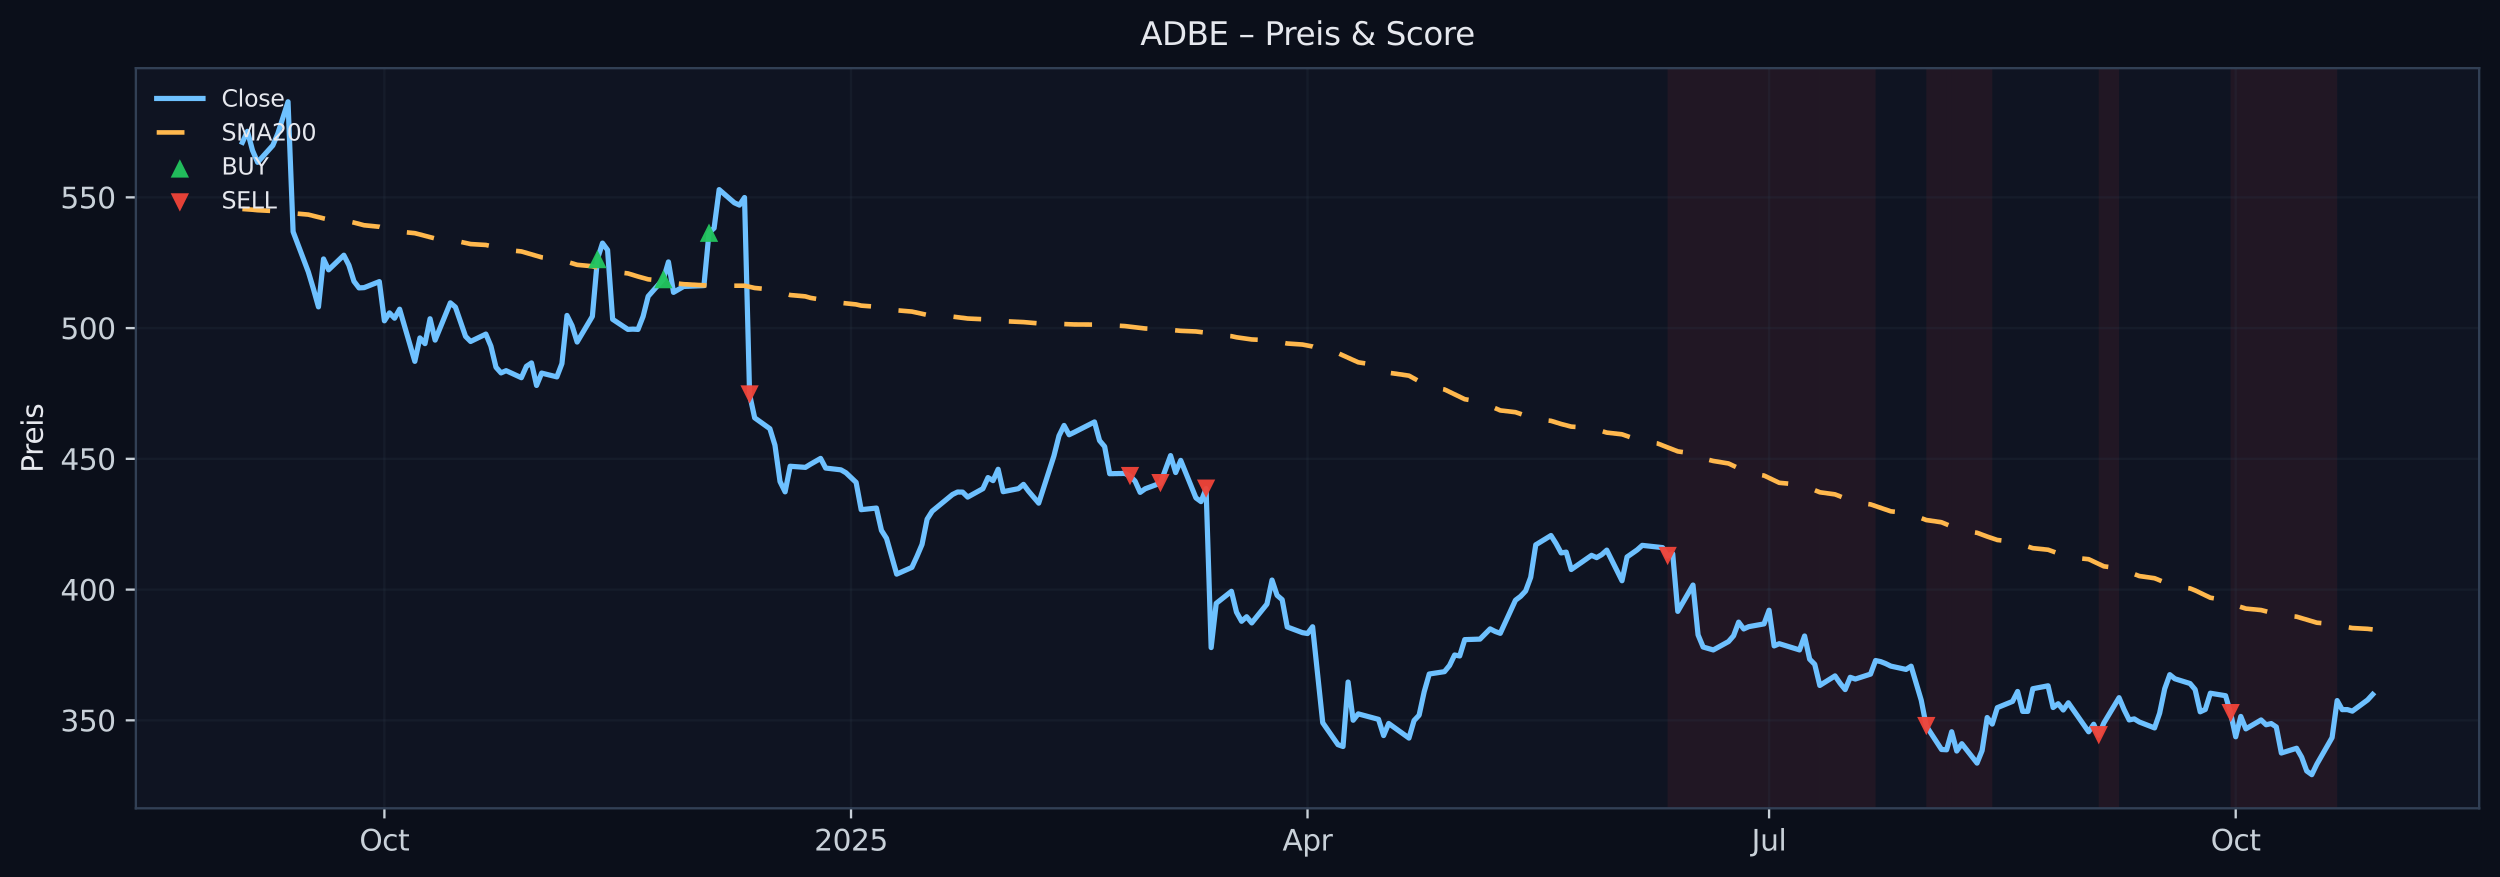 <?xml version="1.0" encoding="utf-8" standalone="no"?>
<!DOCTYPE svg PUBLIC "-//W3C//DTD SVG 1.1//EN"
  "http://www.w3.org/Graphics/SVG/1.1/DTD/svg11.dtd">
<svg xmlns:xlink="http://www.w3.org/1999/xlink" width="864.166pt" height="303.276pt" viewBox="0 0 864.166 303.276" xmlns="http://www.w3.org/2000/svg" version="1.1">
 <defs>
  <style type="text/css">*{stroke-linejoin: round; stroke-linecap: butt}</style>
 </defs>
 <g id="figure_1">
  <g id="patch_1">
   <path d="M -0 303.276 
L 864.166 303.276 
L 864.166 0 
L -0 0 
z
" style="fill: #0b0f1a"/>
  </g>
  <g id="axes_1">
   <g id="patch_2">
    <path d="M 46.966 279.398 
L 856.966 279.398 
L 856.966 23.558 
L 46.966 23.558 
z
" style="fill: #0f1422"/>
   </g>
   <g id="patch_3">
    <path d="M 576.446 279.398 
L 576.446 23.558 
L 629.044 23.558 
L 629.044 279.398 
z
" clip-path="url(#pea7b8fc3ec)" style="fill: #ef4444; opacity: 0.08"/>
   </g>
   <g id="patch_4">
    <path d="M 629.044 279.398 
L 629.044 23.558 
L 634.303 23.558 
L 634.303 279.398 
z
" clip-path="url(#pea7b8fc3ec)" style="fill: #ef4444; opacity: 0.08"/>
   </g>
   <g id="patch_5">
    <path d="M 634.303 279.398 
L 634.303 23.558 
L 648.329 23.558 
L 648.329 279.398 
z
" clip-path="url(#pea7b8fc3ec)" style="fill: #ef4444; opacity: 0.08"/>
   </g>
   <g id="patch_6">
    <path d="M 665.862 279.398 
L 665.862 23.558 
L 672.875 23.558 
L 672.875 279.398 
z
" clip-path="url(#pea7b8fc3ec)" style="fill: #ef4444; opacity: 0.08"/>
   </g>
   <g id="patch_7">
    <path d="M 672.875 279.398 
L 672.875 23.558 
L 674.628 23.558 
L 674.628 279.398 
z
" clip-path="url(#pea7b8fc3ec)" style="fill: #ef4444; opacity: 0.08"/>
   </g>
   <g id="patch_8">
    <path d="M 674.628 279.398 
L 674.628 23.558 
L 676.381 23.558 
L 676.381 279.398 
z
" clip-path="url(#pea7b8fc3ec)" style="fill: #ef4444; opacity: 0.08"/>
   </g>
   <g id="patch_9">
    <path d="M 676.381 279.398 
L 676.381 23.558 
L 688.654 23.558 
L 688.654 279.398 
z
" clip-path="url(#pea7b8fc3ec)" style="fill: #ef4444; opacity: 0.08"/>
   </g>
   <g id="patch_10">
    <path d="M 725.472 279.398 
L 725.472 23.558 
L 732.485 23.558 
L 732.485 279.398 
z
" clip-path="url(#pea7b8fc3ec)" style="fill: #ef4444; opacity: 0.08"/>
   </g>
   <g id="patch_11">
    <path d="M 771.057 279.398 
L 771.057 23.558 
L 807.875 23.558 
L 807.875 279.398 
z
" clip-path="url(#pea7b8fc3ec)" style="fill: #ef4444; opacity: 0.08"/>
   </g>
   <g id="matplotlib.axis_1">
    <g id="xtick_1">
     <g id="line2d_1">
      <path d="M 132.875 279.398 
L 132.875 23.558 
" clip-path="url(#pea7b8fc3ec)" style="fill: none; stroke: #2a3647; stroke-opacity: 0.25; stroke-width: 0.8; stroke-linecap: square"/>
     </g>
     <g id="line2d_2">
      <defs>
       <path id="mc5af881853" d="M 0 0 
L 0 3.5 
" style="stroke: #c9d1d9; stroke-width: 0.8"/>
      </defs>
      <g>
       <use xlink:href="#mc5af881853" x="132.875" y="279.398" style="fill: #c9d1d9; stroke: #c9d1d9; stroke-width: 0.8"/>
      </g>
     </g>
     <g id="text_1">
      <!-- Oct -->
      <g style="fill: #c9d1d9" transform="translate(124.229 293.997) scale(0.1 -0.1)">
       <defs>
        <path id="DejaVuSans-4f" d="M 2522 4238 
Q 1834 4238 1429 3725 
Q 1025 3213 1025 2328 
Q 1025 1447 1429 934 
Q 1834 422 2522 422 
Q 3209 422 3611 934 
Q 4013 1447 4013 2328 
Q 4013 3213 3611 3725 
Q 3209 4238 2522 4238 
z
M 2522 4750 
Q 3503 4750 4090 4092 
Q 4678 3434 4678 2328 
Q 4678 1225 4090 567 
Q 3503 -91 2522 -91 
Q 1538 -91 948 565 
Q 359 1222 359 2328 
Q 359 3434 948 4092 
Q 1538 4750 2522 4750 
z
" transform="scale(0.016)"/>
        <path id="DejaVuSans-63" d="M 3122 3366 
L 3122 2828 
Q 2878 2963 2633 3030 
Q 2388 3097 2138 3097 
Q 1578 3097 1268 2742 
Q 959 2388 959 1747 
Q 959 1106 1268 751 
Q 1578 397 2138 397 
Q 2388 397 2633 464 
Q 2878 531 3122 666 
L 3122 134 
Q 2881 22 2623 -34 
Q 2366 -91 2075 -91 
Q 1284 -91 818 406 
Q 353 903 353 1747 
Q 353 2603 823 3093 
Q 1294 3584 2113 3584 
Q 2378 3584 2631 3529 
Q 2884 3475 3122 3366 
z
" transform="scale(0.016)"/>
        <path id="DejaVuSans-74" d="M 1172 4494 
L 1172 3500 
L 2356 3500 
L 2356 3053 
L 1172 3053 
L 1172 1153 
Q 1172 725 1289 603 
Q 1406 481 1766 481 
L 2356 481 
L 2356 0 
L 1766 0 
Q 1100 0 847 248 
Q 594 497 594 1153 
L 594 3053 
L 172 3053 
L 172 3500 
L 594 3500 
L 594 4494 
L 1172 4494 
z
" transform="scale(0.016)"/>
       </defs>
       <use xlink:href="#DejaVuSans-4f"/>
       <use xlink:href="#DejaVuSans-63" x="78.711"/>
       <use xlink:href="#DejaVuSans-74" x="133.691"/>
      </g>
     </g>
    </g>
    <g id="xtick_2">
     <g id="line2d_3">
      <path d="M 294.173 279.398 
L 294.173 23.558 
" clip-path="url(#pea7b8fc3ec)" style="fill: none; stroke: #2a3647; stroke-opacity: 0.25; stroke-width: 0.8; stroke-linecap: square"/>
     </g>
     <g id="line2d_4">
      <g>
       <use xlink:href="#mc5af881853" x="294.173" y="279.398" style="fill: #c9d1d9; stroke: #c9d1d9; stroke-width: 0.8"/>
      </g>
     </g>
     <g id="text_2">
      <!-- 2025 -->
      <g style="fill: #c9d1d9" transform="translate(281.448 293.997) scale(0.1 -0.1)">
       <defs>
        <path id="DejaVuSans-32" d="M 1228 531 
L 3431 531 
L 3431 0 
L 469 0 
L 469 531 
Q 828 903 1448 1529 
Q 2069 2156 2228 2338 
Q 2531 2678 2651 2914 
Q 2772 3150 2772 3378 
Q 2772 3750 2511 3984 
Q 2250 4219 1831 4219 
Q 1534 4219 1204 4116 
Q 875 4013 500 3803 
L 500 4441 
Q 881 4594 1212 4672 
Q 1544 4750 1819 4750 
Q 2544 4750 2975 4387 
Q 3406 4025 3406 3419 
Q 3406 3131 3298 2873 
Q 3191 2616 2906 2266 
Q 2828 2175 2409 1742 
Q 1991 1309 1228 531 
z
" transform="scale(0.016)"/>
        <path id="DejaVuSans-30" d="M 2034 4250 
Q 1547 4250 1301 3770 
Q 1056 3291 1056 2328 
Q 1056 1369 1301 889 
Q 1547 409 2034 409 
Q 2525 409 2770 889 
Q 3016 1369 3016 2328 
Q 3016 3291 2770 3770 
Q 2525 4250 2034 4250 
z
M 2034 4750 
Q 2819 4750 3233 4129 
Q 3647 3509 3647 2328 
Q 3647 1150 3233 529 
Q 2819 -91 2034 -91 
Q 1250 -91 836 529 
Q 422 1150 422 2328 
Q 422 3509 836 4129 
Q 1250 4750 2034 4750 
z
" transform="scale(0.016)"/>
        <path id="DejaVuSans-35" d="M 691 4666 
L 3169 4666 
L 3169 4134 
L 1269 4134 
L 1269 2991 
Q 1406 3038 1543 3061 
Q 1681 3084 1819 3084 
Q 2600 3084 3056 2656 
Q 3513 2228 3513 1497 
Q 3513 744 3044 326 
Q 2575 -91 1722 -91 
Q 1428 -91 1123 -41 
Q 819 9 494 109 
L 494 744 
Q 775 591 1075 516 
Q 1375 441 1709 441 
Q 2250 441 2565 725 
Q 2881 1009 2881 1497 
Q 2881 1984 2565 2268 
Q 2250 2553 1709 2553 
Q 1456 2553 1204 2497 
Q 953 2441 691 2322 
L 691 4666 
z
" transform="scale(0.016)"/>
       </defs>
       <use xlink:href="#DejaVuSans-32"/>
       <use xlink:href="#DejaVuSans-30" x="63.623"/>
       <use xlink:href="#DejaVuSans-32" x="127.246"/>
       <use xlink:href="#DejaVuSans-35" x="190.869"/>
      </g>
     </g>
    </g>
    <g id="xtick_3">
     <g id="line2d_5">
      <path d="M 451.966 279.398 
L 451.966 23.558 
" clip-path="url(#pea7b8fc3ec)" style="fill: none; stroke: #2a3647; stroke-opacity: 0.25; stroke-width: 0.8; stroke-linecap: square"/>
     </g>
     <g id="line2d_6">
      <g>
       <use xlink:href="#mc5af881853" x="451.966" y="279.398" style="fill: #c9d1d9; stroke: #c9d1d9; stroke-width: 0.8"/>
      </g>
     </g>
     <g id="text_3">
      <!-- Apr -->
      <g style="fill: #c9d1d9" transform="translate(443.316 293.997) scale(0.1 -0.1)">
       <defs>
        <path id="DejaVuSans-41" d="M 2188 4044 
L 1331 1722 
L 3047 1722 
L 2188 4044 
z
M 1831 4666 
L 2547 4666 
L 4325 0 
L 3669 0 
L 3244 1197 
L 1141 1197 
L 716 0 
L 50 0 
L 1831 4666 
z
" transform="scale(0.016)"/>
        <path id="DejaVuSans-70" d="M 1159 525 
L 1159 -1331 
L 581 -1331 
L 581 3500 
L 1159 3500 
L 1159 2969 
Q 1341 3281 1617 3432 
Q 1894 3584 2278 3584 
Q 2916 3584 3314 3078 
Q 3713 2572 3713 1747 
Q 3713 922 3314 415 
Q 2916 -91 2278 -91 
Q 1894 -91 1617 61 
Q 1341 213 1159 525 
z
M 3116 1747 
Q 3116 2381 2855 2742 
Q 2594 3103 2138 3103 
Q 1681 3103 1420 2742 
Q 1159 2381 1159 1747 
Q 1159 1113 1420 752 
Q 1681 391 2138 391 
Q 2594 391 2855 752 
Q 3116 1113 3116 1747 
z
" transform="scale(0.016)"/>
        <path id="DejaVuSans-72" d="M 2631 2963 
Q 2534 3019 2420 3045 
Q 2306 3072 2169 3072 
Q 1681 3072 1420 2755 
Q 1159 2438 1159 1844 
L 1159 0 
L 581 0 
L 581 3500 
L 1159 3500 
L 1159 2956 
Q 1341 3275 1631 3429 
Q 1922 3584 2338 3584 
Q 2397 3584 2469 3576 
Q 2541 3569 2628 3553 
L 2631 2963 
z
" transform="scale(0.016)"/>
       </defs>
       <use xlink:href="#DejaVuSans-41"/>
       <use xlink:href="#DejaVuSans-70" x="68.408"/>
       <use xlink:href="#DejaVuSans-72" x="131.885"/>
      </g>
     </g>
    </g>
    <g id="xtick_4">
     <g id="line2d_7">
      <path d="M 611.511 279.398 
L 611.511 23.558 
" clip-path="url(#pea7b8fc3ec)" style="fill: none; stroke: #2a3647; stroke-opacity: 0.25; stroke-width: 0.8; stroke-linecap: square"/>
     </g>
     <g id="line2d_8">
      <g>
       <use xlink:href="#mc5af881853" x="611.511" y="279.398" style="fill: #c9d1d9; stroke: #c9d1d9; stroke-width: 0.8"/>
      </g>
     </g>
     <g id="text_4">
      <!-- Jul -->
      <g style="fill: #c9d1d9" transform="translate(605.478 293.997) scale(0.1 -0.1)">
       <defs>
        <path id="DejaVuSans-4a" d="M 628 4666 
L 1259 4666 
L 1259 325 
Q 1259 -519 939 -900 
Q 619 -1281 -91 -1281 
L -331 -1281 
L -331 -750 
L -134 -750 
Q 284 -750 456 -515 
Q 628 -281 628 325 
L 628 4666 
z
" transform="scale(0.016)"/>
        <path id="DejaVuSans-75" d="M 544 1381 
L 544 3500 
L 1119 3500 
L 1119 1403 
Q 1119 906 1312 657 
Q 1506 409 1894 409 
Q 2359 409 2629 706 
Q 2900 1003 2900 1516 
L 2900 3500 
L 3475 3500 
L 3475 0 
L 2900 0 
L 2900 538 
Q 2691 219 2414 64 
Q 2138 -91 1772 -91 
Q 1169 -91 856 284 
Q 544 659 544 1381 
z
M 1991 3584 
L 1991 3584 
z
" transform="scale(0.016)"/>
        <path id="DejaVuSans-6c" d="M 603 4863 
L 1178 4863 
L 1178 0 
L 603 0 
L 603 4863 
z
" transform="scale(0.016)"/>
       </defs>
       <use xlink:href="#DejaVuSans-4a"/>
       <use xlink:href="#DejaVuSans-75" x="29.492"/>
       <use xlink:href="#DejaVuSans-6c" x="92.871"/>
      </g>
     </g>
    </g>
    <g id="xtick_5">
     <g id="line2d_9">
      <path d="M 772.81 279.398 
L 772.81 23.558 
" clip-path="url(#pea7b8fc3ec)" style="fill: none; stroke: #2a3647; stroke-opacity: 0.25; stroke-width: 0.8; stroke-linecap: square"/>
     </g>
     <g id="line2d_10">
      <g>
       <use xlink:href="#mc5af881853" x="772.81" y="279.398" style="fill: #c9d1d9; stroke: #c9d1d9; stroke-width: 0.8"/>
      </g>
     </g>
     <g id="text_5">
      <!-- Oct -->
      <g style="fill: #c9d1d9" transform="translate(764.164 293.997) scale(0.1 -0.1)">
       <use xlink:href="#DejaVuSans-4f"/>
       <use xlink:href="#DejaVuSans-63" x="78.711"/>
       <use xlink:href="#DejaVuSans-74" x="133.691"/>
      </g>
     </g>
    </g>
   </g>
   <g id="matplotlib.axis_2">
    <g id="ytick_1">
     <g id="line2d_11">
      <path d="M 46.966 248.996 
L 856.966 248.996 
" clip-path="url(#pea7b8fc3ec)" style="fill: none; stroke: #2a3647; stroke-opacity: 0.25; stroke-width: 0.8; stroke-linecap: square"/>
     </g>
     <g id="line2d_12">
      <defs>
       <path id="m3239db2d8f" d="M 0 0 
L -3.5 0 
" style="stroke: #c9d1d9; stroke-width: 0.8"/>
      </defs>
      <g>
       <use xlink:href="#m3239db2d8f" x="46.966" y="248.996" style="fill: #c9d1d9; stroke: #c9d1d9; stroke-width: 0.8"/>
      </g>
     </g>
     <g id="text_6">
      <!-- 350 -->
      <g style="fill: #c9d1d9" transform="translate(20.878 252.795) scale(0.1 -0.1)">
       <defs>
        <path id="DejaVuSans-33" d="M 2597 2516 
Q 3050 2419 3304 2112 
Q 3559 1806 3559 1356 
Q 3559 666 3084 287 
Q 2609 -91 1734 -91 
Q 1441 -91 1130 -33 
Q 819 25 488 141 
L 488 750 
Q 750 597 1062 519 
Q 1375 441 1716 441 
Q 2309 441 2620 675 
Q 2931 909 2931 1356 
Q 2931 1769 2642 2001 
Q 2353 2234 1838 2234 
L 1294 2234 
L 1294 2753 
L 1863 2753 
Q 2328 2753 2575 2939 
Q 2822 3125 2822 3475 
Q 2822 3834 2567 4026 
Q 2313 4219 1838 4219 
Q 1578 4219 1281 4162 
Q 984 4106 628 3988 
L 628 4550 
Q 988 4650 1302 4700 
Q 1616 4750 1894 4750 
Q 2613 4750 3031 4423 
Q 3450 4097 3450 3541 
Q 3450 3153 3228 2886 
Q 3006 2619 2597 2516 
z
" transform="scale(0.016)"/>
       </defs>
       <use xlink:href="#DejaVuSans-33"/>
       <use xlink:href="#DejaVuSans-35" x="63.623"/>
       <use xlink:href="#DejaVuSans-30" x="127.246"/>
      </g>
     </g>
    </g>
    <g id="ytick_2">
     <g id="line2d_13">
      <path d="M 46.966 203.803 
L 856.966 203.803 
" clip-path="url(#pea7b8fc3ec)" style="fill: none; stroke: #2a3647; stroke-opacity: 0.25; stroke-width: 0.8; stroke-linecap: square"/>
     </g>
     <g id="line2d_14">
      <g>
       <use xlink:href="#m3239db2d8f" x="46.966" y="203.803" style="fill: #c9d1d9; stroke: #c9d1d9; stroke-width: 0.8"/>
      </g>
     </g>
     <g id="text_7">
      <!-- 400 -->
      <g style="fill: #c9d1d9" transform="translate(20.878 207.602) scale(0.1 -0.1)">
       <defs>
        <path id="DejaVuSans-34" d="M 2419 4116 
L 825 1625 
L 2419 1625 
L 2419 4116 
z
M 2253 4666 
L 3047 4666 
L 3047 1625 
L 3713 1625 
L 3713 1100 
L 3047 1100 
L 3047 0 
L 2419 0 
L 2419 1100 
L 313 1100 
L 313 1709 
L 2253 4666 
z
" transform="scale(0.016)"/>
       </defs>
       <use xlink:href="#DejaVuSans-34"/>
       <use xlink:href="#DejaVuSans-30" x="63.623"/>
       <use xlink:href="#DejaVuSans-30" x="127.246"/>
      </g>
     </g>
    </g>
    <g id="ytick_3">
     <g id="line2d_15">
      <path d="M 46.966 158.61 
L 856.966 158.61 
" clip-path="url(#pea7b8fc3ec)" style="fill: none; stroke: #2a3647; stroke-opacity: 0.25; stroke-width: 0.8; stroke-linecap: square"/>
     </g>
     <g id="line2d_16">
      <g>
       <use xlink:href="#m3239db2d8f" x="46.966" y="158.61" style="fill: #c9d1d9; stroke: #c9d1d9; stroke-width: 0.8"/>
      </g>
     </g>
     <g id="text_8">
      <!-- 450 -->
      <g style="fill: #c9d1d9" transform="translate(20.878 162.409) scale(0.1 -0.1)">
       <use xlink:href="#DejaVuSans-34"/>
       <use xlink:href="#DejaVuSans-35" x="63.623"/>
       <use xlink:href="#DejaVuSans-30" x="127.246"/>
      </g>
     </g>
    </g>
    <g id="ytick_4">
     <g id="line2d_17">
      <path d="M 46.966 113.417 
L 856.966 113.417 
" clip-path="url(#pea7b8fc3ec)" style="fill: none; stroke: #2a3647; stroke-opacity: 0.25; stroke-width: 0.8; stroke-linecap: square"/>
     </g>
     <g id="line2d_18">
      <g>
       <use xlink:href="#m3239db2d8f" x="46.966" y="113.417" style="fill: #c9d1d9; stroke: #c9d1d9; stroke-width: 0.8"/>
      </g>
     </g>
     <g id="text_9">
      <!-- 500 -->
      <g style="fill: #c9d1d9" transform="translate(20.878 117.216) scale(0.1 -0.1)">
       <use xlink:href="#DejaVuSans-35"/>
       <use xlink:href="#DejaVuSans-30" x="63.623"/>
       <use xlink:href="#DejaVuSans-30" x="127.246"/>
      </g>
     </g>
    </g>
    <g id="ytick_5">
     <g id="line2d_19">
      <path d="M 46.966 68.224 
L 856.966 68.224 
" clip-path="url(#pea7b8fc3ec)" style="fill: none; stroke: #2a3647; stroke-opacity: 0.25; stroke-width: 0.8; stroke-linecap: square"/>
     </g>
     <g id="line2d_20">
      <g>
       <use xlink:href="#m3239db2d8f" x="46.966" y="68.224" style="fill: #c9d1d9; stroke: #c9d1d9; stroke-width: 0.8"/>
      </g>
     </g>
     <g id="text_10">
      <!-- 550 -->
      <g style="fill: #c9d1d9" transform="translate(20.878 72.023) scale(0.1 -0.1)">
       <use xlink:href="#DejaVuSans-35"/>
       <use xlink:href="#DejaVuSans-35" x="63.623"/>
       <use xlink:href="#DejaVuSans-30" x="127.246"/>
      </g>
     </g>
    </g>
    <g id="text_11">
     <!-- Preis -->
     <g style="fill: #e6e8ee" transform="translate(14.798 163.419) rotate(-90) scale(0.1 -0.1)">
      <defs>
       <path id="DejaVuSans-50" d="M 1259 4147 
L 1259 2394 
L 2053 2394 
Q 2494 2394 2734 2622 
Q 2975 2850 2975 3272 
Q 2975 3691 2734 3919 
Q 2494 4147 2053 4147 
L 1259 4147 
z
M 628 4666 
L 2053 4666 
Q 2838 4666 3239 4311 
Q 3641 3956 3641 3272 
Q 3641 2581 3239 2228 
Q 2838 1875 2053 1875 
L 1259 1875 
L 1259 0 
L 628 0 
L 628 4666 
z
" transform="scale(0.016)"/>
       <path id="DejaVuSans-65" d="M 3597 1894 
L 3597 1613 
L 953 1613 
Q 991 1019 1311 708 
Q 1631 397 2203 397 
Q 2534 397 2845 478 
Q 3156 559 3463 722 
L 3463 178 
Q 3153 47 2828 -22 
Q 2503 -91 2169 -91 
Q 1331 -91 842 396 
Q 353 884 353 1716 
Q 353 2575 817 3079 
Q 1281 3584 2069 3584 
Q 2775 3584 3186 3129 
Q 3597 2675 3597 1894 
z
M 3022 2063 
Q 3016 2534 2758 2815 
Q 2500 3097 2075 3097 
Q 1594 3097 1305 2825 
Q 1016 2553 972 2059 
L 3022 2063 
z
" transform="scale(0.016)"/>
       <path id="DejaVuSans-69" d="M 603 3500 
L 1178 3500 
L 1178 0 
L 603 0 
L 603 3500 
z
M 603 4863 
L 1178 4863 
L 1178 4134 
L 603 4134 
L 603 4863 
z
" transform="scale(0.016)"/>
       <path id="DejaVuSans-73" d="M 2834 3397 
L 2834 2853 
Q 2591 2978 2328 3040 
Q 2066 3103 1784 3103 
Q 1356 3103 1142 2972 
Q 928 2841 928 2578 
Q 928 2378 1081 2264 
Q 1234 2150 1697 2047 
L 1894 2003 
Q 2506 1872 2764 1633 
Q 3022 1394 3022 966 
Q 3022 478 2636 193 
Q 2250 -91 1575 -91 
Q 1294 -91 989 -36 
Q 684 19 347 128 
L 347 722 
Q 666 556 975 473 
Q 1284 391 1588 391 
Q 1994 391 2212 530 
Q 2431 669 2431 922 
Q 2431 1156 2273 1281 
Q 2116 1406 1581 1522 
L 1381 1569 
Q 847 1681 609 1914 
Q 372 2147 372 2553 
Q 372 3047 722 3315 
Q 1072 3584 1716 3584 
Q 2034 3584 2315 3537 
Q 2597 3491 2834 3397 
z
" transform="scale(0.016)"/>
      </defs>
      <use xlink:href="#DejaVuSans-50"/>
      <use xlink:href="#DejaVuSans-72" x="58.553"/>
      <use xlink:href="#DejaVuSans-65" x="97.416"/>
      <use xlink:href="#DejaVuSans-69" x="158.939"/>
      <use xlink:href="#DejaVuSans-73" x="186.723"/>
     </g>
    </g>
   </g>
   <g id="line2d_21">
    <path d="M 83.784 49.206 
L 85.537 45.401 
L 87.29 52.017 
L 89.044 56.103 
L 94.303 50.255 
L 96.057 46.097 
L 99.563 35.187 
L 101.316 80.091 
L 106.576 93.984 
L 108.329 99.832 
L 110.083 106.068 
L 111.836 89.519 
L 113.589 93.261 
L 118.849 88.226 
L 120.602 91.661 
L 122.355 97.237 
L 124.108 99.515 
L 125.862 99.425 
L 131.121 97.346 
L 132.875 110.886 
L 134.628 108.165 
L 136.381 109.982 
L 138.134 106.891 
L 143.394 124.896 
L 145.147 116.815 
L 146.901 118.768 
L 148.654 110.19 
L 150.407 117.556 
L 155.667 104.694 
L 157.42 106.159 
L 160.927 116.282 
L 162.68 118.026 
L 167.94 115.486 
L 169.693 119.644 
L 171.446 126.947 
L 173.199 128.9 
L 174.953 128.132 
L 180.212 130.554 
L 181.966 126.622 
L 183.719 125.456 
L 185.472 133.229 
L 187.225 128.963 
L 192.485 130.274 
L 194.238 125.691 
L 195.992 109.051 
L 197.745 112.585 
L 199.498 118.225 
L 204.758 109.367 
L 206.511 89.537 
L 208.264 84.041 
L 210.018 86.418 
L 211.771 110.371 
L 217.031 113.86 
L 218.784 113.769 
L 220.537 113.869 
L 222.29 109.403 
L 224.044 102.435 
L 229.303 96.487 
L 231.057 90.549 
L 232.81 101.052 
L 236.316 99.018 
L 243.329 98.72 
L 245.083 80.435 
L 246.836 78.871 
L 248.589 65.548 
L 253.849 70.095 
L 255.602 70.89 
L 257.355 68.287 
L 259.108 136.348 
L 260.862 144.428 
L 266.121 148.188 
L 267.875 153.883 
L 269.628 166.464 
L 271.381 170.007 
L 273.134 161.168 
L 278.394 161.556 
L 280.147 160.472 
L 283.654 158.465 
L 285.407 161.791 
L 290.667 162.406 
L 292.42 163.418 
L 295.927 166.745 
L 297.68 176.172 
L 302.94 175.62 
L 304.693 183.348 
L 306.446 186.105 
L 309.953 198.452 
L 315.212 196.12 
L 316.966 192.315 
L 318.719 188.184 
L 320.472 179.462 
L 322.225 176.696 
L 329.238 170.938 
L 330.992 170.071 
L 332.745 170.107 
L 334.498 171.824 
L 339.758 168.914 
L 341.511 165.081 
L 343.264 166.13 
L 345.018 162.225 
L 346.771 169.953 
L 352.031 168.914 
L 353.784 167.44 
L 355.537 169.791 
L 359.044 173.912 
L 364.303 157.615 
L 366.057 150.638 
L 367.81 147.076 
L 369.563 150.276 
L 371.316 149.427 
L 378.329 145.856 
L 380.083 152.292 
L 381.836 154.371 
L 383.589 163.744 
L 388.849 163.653 
L 390.602 164.566 
L 392.355 166.293 
L 394.108 170.188 
L 395.862 168.95 
L 401.121 166.998 
L 404.628 157.489 
L 406.381 163.328 
L 408.134 159.152 
L 413.394 172.095 
L 415.147 173.379 
L 416.901 168.914 
L 418.654 223.832 
L 420.407 208.557 
L 425.667 204.399 
L 427.42 211.603 
L 429.173 214.749 
L 430.927 213.194 
L 432.68 215.318 
L 437.94 208.801 
L 439.693 200.513 
L 441.446 205.782 
L 443.199 207.283 
L 444.953 216.719 
L 450.212 218.689 
L 451.966 218.988 
L 453.719 216.656 
L 457.225 249.837 
L 462.485 257.402 
L 464.238 258.035 
L 465.992 235.763 
L 467.745 248.951 
L 469.498 246.763 
L 476.511 248.653 
L 478.264 254.247 
L 480.018 250.081 
L 487.031 255.124 
L 488.784 249.077 
L 490.537 247.224 
L 492.29 239.135 
L 494.044 232.98 
L 499.303 232.166 
L 501.057 230.033 
L 502.81 226.417 
L 504.563 226.734 
L 506.316 221.094 
L 511.576 220.922 
L 515.083 217.388 
L 516.836 218.274 
L 518.589 218.915 
L 523.849 207.473 
L 525.602 206.153 
L 527.355 204.282 
L 529.108 199.564 
L 530.862 188.32 
L 536.121 185.111 
L 537.875 187.886 
L 539.628 191.122 
L 541.381 190.851 
L 543.134 196.852 
L 550.147 191.962 
L 551.901 192.749 
L 553.654 191.727 
L 555.407 190.164 
L 560.667 200.73 
L 562.42 192.514 
L 565.927 190.064 
L 567.68 188.51 
L 574.693 189.287 
L 576.446 192.197 
L 578.199 191.438 
L 579.953 211.323 
L 585.212 202.239 
L 586.966 219.458 
L 588.719 223.652 
L 592.225 224.664 
L 597.485 221.772 
L 599.238 219.765 
L 600.992 215.056 
L 602.745 217.406 
L 604.498 216.611 
L 609.758 215.662 
L 611.511 210.943 
L 613.264 223.263 
L 615.018 222.504 
L 622.031 224.655 
L 623.784 219.855 
L 625.537 227.864 
L 627.29 229.626 
L 629.044 236.929 
L 634.303 233.639 
L 636.057 236.179 
L 637.81 238.358 
L 639.563 234.127 
L 641.316 234.724 
L 646.576 233.016 
L 648.329 228.325 
L 650.083 228.695 
L 651.836 229.391 
L 653.589 230.25 
L 658.849 231.398 
L 660.602 230.286 
L 664.108 242.045 
L 665.862 250.984 
L 671.121 259.074 
L 672.875 259.173 
L 674.628 252.955 
L 676.381 259.598 
L 678.134 257.086 
L 683.394 263.774 
L 685.147 259.454 
L 686.901 248.029 
L 688.654 250.279 
L 690.407 244.612 
L 695.667 242.452 
L 697.42 239.026 
L 699.173 245.896 
L 700.927 245.896 
L 702.68 238.068 
L 707.94 237.056 
L 709.693 244.558 
L 711.446 243.256 
L 713.199 245.417 
L 714.953 242.94 
L 721.966 252.946 
L 723.719 250.352 
L 725.472 254.139 
L 727.225 249.927 
L 732.485 241.169 
L 734.238 245.326 
L 735.992 248.851 
L 737.745 248.499 
L 739.498 249.574 
L 744.758 251.617 
L 746.511 246.528 
L 748.264 238.086 
L 750.018 233.215 
L 751.771 234.625 
L 757.031 236.27 
L 758.784 238.348 
L 760.537 246.04 
L 762.29 245.236 
L 764.044 239.623 
L 769.303 240.482 
L 771.057 246.51 
L 772.81 254.672 
L 774.563 247.658 
L 776.316 251.943 
L 781.576 248.869 
L 783.329 250.524 
L 785.083 250.108 
L 786.836 251.283 
L 788.589 260.285 
L 793.849 258.649 
L 795.602 261.704 
L 797.355 266.504 
L 799.108 267.769 
L 800.862 264.127 
L 806.121 254.961 
L 807.875 242.172 
L 809.628 245.299 
L 811.381 245.272 
L 813.134 245.814 
L 818.394 241.946 
L 820.147 240.039 
L 820.147 240.039 
" clip-path="url(#pea7b8fc3ec)" style="fill: none; stroke: #6ec1ff; stroke-width: 1.8; stroke-linecap: square"/>
   </g>
   <g id="line2d_22">
    <path d="M 83.784 72.241 
L 87.29 72.486 
L 89.044 72.663 
L 96.057 73.022 
L 99.563 73.348 
L 101.316 73.721 
L 106.576 74.181 
L 111.836 75.497 
L 113.589 75.869 
L 118.849 76.205 
L 122.355 76.939 
L 125.862 77.863 
L 131.121 78.387 
L 132.875 78.936 
L 138.134 80.073 
L 143.394 80.603 
L 150.407 82.428 
L 155.667 82.819 
L 162.68 84.363 
L 167.94 84.676 
L 171.446 85.431 
L 174.953 86.383 
L 180.212 86.909 
L 187.225 88.948 
L 192.485 89.536 
L 195.992 90.483 
L 199.498 91.538 
L 204.758 92.033 
L 211.771 93.894 
L 217.031 94.505 
L 220.537 95.583 
L 224.044 96.555 
L 229.303 97.045 
L 232.81 97.835 
L 236.316 98.236 
L 245.083 98.734 
L 257.355 98.763 
L 260.862 99.539 
L 266.121 100.033 
L 273.134 101.98 
L 278.394 102.455 
L 280.147 102.963 
L 283.654 103.546 
L 285.407 104.12 
L 295.927 105.229 
L 297.68 105.638 
L 302.94 106.036 
L 306.446 106.797 
L 309.953 107.255 
L 315.212 107.703 
L 320.472 108.852 
L 322.225 109.165 
L 329.238 109.439 
L 334.498 110.101 
L 339.758 110.345 
L 345.018 110.865 
L 346.771 111.012 
L 353.784 111.337 
L 359.044 111.784 
L 367.81 112.014 
L 371.316 112.155 
L 380.083 112.205 
L 388.849 112.716 
L 395.862 113.55 
L 402.875 113.877 
L 408.134 114.357 
L 413.394 114.581 
L 416.901 115.004 
L 420.407 115.845 
L 425.667 116.203 
L 427.42 116.592 
L 432.68 117.338 
L 437.94 117.581 
L 441.446 118.089 
L 444.953 118.738 
L 450.212 119.096 
L 453.719 119.772 
L 457.225 121.253 
L 462.485 122.074 
L 467.745 124.45 
L 469.498 125.238 
L 474.758 126.042 
L 478.264 127.884 
L 480.018 128.839 
L 487.031 129.853 
L 494.044 133.737 
L 499.303 134.623 
L 506.316 138.001 
L 511.576 138.823 
L 518.589 141.867 
L 523.849 142.478 
L 530.862 144.878 
L 536.121 145.47 
L 539.628 146.559 
L 543.134 147.47 
L 550.147 147.924 
L 555.407 149.537 
L 560.667 150.132 
L 565.927 151.966 
L 567.68 152.627 
L 572.94 153.287 
L 579.953 156.029 
L 585.212 156.779 
L 588.719 158.449 
L 592.225 159.341 
L 597.485 160.204 
L 602.745 162.698 
L 604.498 163.53 
L 609.758 164.377 
L 615.018 166.881 
L 622.031 167.534 
L 627.29 169.444 
L 629.044 170.162 
L 634.303 170.889 
L 641.316 173.667 
L 646.576 174.345 
L 653.589 176.749 
L 658.849 177.281 
L 664.108 179.096 
L 665.862 179.763 
L 671.121 180.535 
L 676.381 182.726 
L 678.134 183.421 
L 683.394 184.163 
L 686.901 185.467 
L 690.407 186.656 
L 695.667 187.216 
L 702.68 189.489 
L 707.94 190.023 
L 711.446 191.288 
L 714.953 192.576 
L 721.966 193.294 
L 727.225 195.766 
L 732.485 196.42 
L 739.498 199.127 
L 744.758 199.873 
L 750.018 202.021 
L 751.771 202.699 
L 757.031 203.387 
L 758.784 204.085 
L 764.044 206.615 
L 769.303 207.467 
L 772.81 209.277 
L 776.316 210.371 
L 781.576 210.875 
L 785.083 211.776 
L 788.589 212.678 
L 793.849 213.163 
L 800.862 215.248 
L 806.121 215.706 
L 811.381 216.777 
L 813.134 217.089 
L 818.394 217.369 
L 820.147 217.577 
L 820.147 217.577 
" clip-path="url(#pea7b8fc3ec)" style="fill: none; stroke-dasharray: 9.6,9.6; stroke-dashoffset: 0; stroke: #ffb84d; stroke-width: 1.6"/>
   </g>
   <g id="patch_12">
    <path d="M 46.966 279.398 
L 46.966 23.558 
" style="fill: none; stroke: #324055; stroke-width: 0.8; stroke-linejoin: miter; stroke-linecap: square"/>
   </g>
   <g id="patch_13">
    <path d="M 856.966 279.398 
L 856.966 23.558 
" style="fill: none; stroke: #324055; stroke-width: 0.8; stroke-linejoin: miter; stroke-linecap: square"/>
   </g>
   <g id="patch_14">
    <path d="M 46.966 279.398 
L 856.966 279.398 
" style="fill: none; stroke: #324055; stroke-width: 0.8; stroke-linejoin: miter; stroke-linecap: square"/>
   </g>
   <g id="patch_15">
    <path d="M 46.966 23.558 
L 856.966 23.558 
" style="fill: none; stroke: #324055; stroke-width: 0.8; stroke-linejoin: miter; stroke-linecap: square"/>
   </g>
   <g id="text_12">
    <!-- ADBE – Preis &amp; Score -->
    <g style="fill: #e6e8ee" transform="translate(394.151 15.558) scale(0.11 -0.11)">
     <defs>
      <path id="DejaVuSans-44" d="M 1259 4147 
L 1259 519 
L 2022 519 
Q 2988 519 3436 956 
Q 3884 1394 3884 2338 
Q 3884 3275 3436 3711 
Q 2988 4147 2022 4147 
L 1259 4147 
z
M 628 4666 
L 1925 4666 
Q 3281 4666 3915 4102 
Q 4550 3538 4550 2338 
Q 4550 1131 3912 565 
Q 3275 0 1925 0 
L 628 0 
L 628 4666 
z
" transform="scale(0.016)"/>
      <path id="DejaVuSans-42" d="M 1259 2228 
L 1259 519 
L 2272 519 
Q 2781 519 3026 730 
Q 3272 941 3272 1375 
Q 3272 1813 3026 2020 
Q 2781 2228 2272 2228 
L 1259 2228 
z
M 1259 4147 
L 1259 2741 
L 2194 2741 
Q 2656 2741 2882 2914 
Q 3109 3088 3109 3444 
Q 3109 3797 2882 3972 
Q 2656 4147 2194 4147 
L 1259 4147 
z
M 628 4666 
L 2241 4666 
Q 2963 4666 3353 4366 
Q 3744 4066 3744 3513 
Q 3744 3084 3544 2831 
Q 3344 2578 2956 2516 
Q 3422 2416 3680 2098 
Q 3938 1781 3938 1306 
Q 3938 681 3513 340 
Q 3088 0 2303 0 
L 628 0 
L 628 4666 
z
" transform="scale(0.016)"/>
      <path id="DejaVuSans-45" d="M 628 4666 
L 3578 4666 
L 3578 4134 
L 1259 4134 
L 1259 2753 
L 3481 2753 
L 3481 2222 
L 1259 2222 
L 1259 531 
L 3634 531 
L 3634 0 
L 628 0 
L 628 4666 
z
" transform="scale(0.016)"/>
      <path id="DejaVuSans-20" transform="scale(0.016)"/>
      <path id="DejaVuSans-2013" d="M 313 1978 
L 2888 1978 
L 2888 1528 
L 313 1528 
L 313 1978 
z
" transform="scale(0.016)"/>
      <path id="DejaVuSans-26" d="M 1556 2509 
Q 1272 2256 1139 2004 
Q 1006 1753 1006 1478 
Q 1006 1022 1337 719 
Q 1669 416 2169 416 
Q 2466 416 2725 514 
Q 2984 613 3213 813 
L 1556 2509 
z
M 1997 2859 
L 3584 1234 
Q 3769 1513 3872 1830 
Q 3975 2147 3994 2503 
L 4575 2503 
Q 4538 2091 4375 1687 
Q 4213 1284 3922 891 
L 4794 0 
L 4006 0 
L 3559 459 
Q 3234 181 2878 45 
Q 2522 -91 2113 -91 
Q 1359 -91 881 339 
Q 403 769 403 1441 
Q 403 1841 612 2192 
Q 822 2544 1241 2853 
Q 1091 3050 1012 3245 
Q 934 3441 934 3628 
Q 934 4134 1281 4442 
Q 1628 4750 2203 4750 
Q 2463 4750 2720 4694 
Q 2978 4638 3244 4525 
L 3244 3956 
Q 2972 4103 2725 4179 
Q 2478 4256 2266 4256 
Q 1938 4256 1733 4082 
Q 1528 3909 1528 3634 
Q 1528 3475 1620 3314 
Q 1713 3153 1997 2859 
z
" transform="scale(0.016)"/>
      <path id="DejaVuSans-53" d="M 3425 4513 
L 3425 3897 
Q 3066 4069 2747 4153 
Q 2428 4238 2131 4238 
Q 1616 4238 1336 4038 
Q 1056 3838 1056 3469 
Q 1056 3159 1242 3001 
Q 1428 2844 1947 2747 
L 2328 2669 
Q 3034 2534 3370 2195 
Q 3706 1856 3706 1288 
Q 3706 609 3251 259 
Q 2797 -91 1919 -91 
Q 1588 -91 1214 -16 
Q 841 59 441 206 
L 441 856 
Q 825 641 1194 531 
Q 1563 422 1919 422 
Q 2459 422 2753 634 
Q 3047 847 3047 1241 
Q 3047 1584 2836 1778 
Q 2625 1972 2144 2069 
L 1759 2144 
Q 1053 2284 737 2584 
Q 422 2884 422 3419 
Q 422 4038 858 4394 
Q 1294 4750 2059 4750 
Q 2388 4750 2728 4690 
Q 3069 4631 3425 4513 
z
" transform="scale(0.016)"/>
      <path id="DejaVuSans-6f" d="M 1959 3097 
Q 1497 3097 1228 2736 
Q 959 2375 959 1747 
Q 959 1119 1226 758 
Q 1494 397 1959 397 
Q 2419 397 2687 759 
Q 2956 1122 2956 1747 
Q 2956 2369 2687 2733 
Q 2419 3097 1959 3097 
z
M 1959 3584 
Q 2709 3584 3137 3096 
Q 3566 2609 3566 1747 
Q 3566 888 3137 398 
Q 2709 -91 1959 -91 
Q 1206 -91 779 398 
Q 353 888 353 1747 
Q 353 2609 779 3096 
Q 1206 3584 1959 3584 
z
" transform="scale(0.016)"/>
     </defs>
     <use xlink:href="#DejaVuSans-41"/>
     <use xlink:href="#DejaVuSans-44" x="68.408"/>
     <use xlink:href="#DejaVuSans-42" x="145.41"/>
     <use xlink:href="#DejaVuSans-45" x="214.014"/>
     <use xlink:href="#DejaVuSans-20" x="277.197"/>
     <use xlink:href="#DejaVuSans-2013" x="308.984"/>
     <use xlink:href="#DejaVuSans-20" x="358.984"/>
     <use xlink:href="#DejaVuSans-50" x="390.771"/>
     <use xlink:href="#DejaVuSans-72" x="449.324"/>
     <use xlink:href="#DejaVuSans-65" x="488.188"/>
     <use xlink:href="#DejaVuSans-69" x="549.711"/>
     <use xlink:href="#DejaVuSans-73" x="577.494"/>
     <use xlink:href="#DejaVuSans-20" x="629.594"/>
     <use xlink:href="#DejaVuSans-26" x="661.381"/>
     <use xlink:href="#DejaVuSans-20" x="739.359"/>
     <use xlink:href="#DejaVuSans-53" x="771.146"/>
     <use xlink:href="#DejaVuSans-63" x="834.623"/>
     <use xlink:href="#DejaVuSans-6f" x="889.604"/>
     <use xlink:href="#DejaVuSans-72" x="950.785"/>
     <use xlink:href="#DejaVuSans-65" x="989.648"/>
    </g>
   </g>
   <g id="PathCollection_1">
    <path d="M 206.511 86.374 
L 203.349 92.699 
L 209.673 92.699 
z
" clip-path="url(#pea7b8fc3ec)" style="fill: #22c55e; fill-opacity: 0.95"/>
    <path d="M 229.303 93.325 
L 226.141 99.65 
L 232.466 99.65 
z
" clip-path="url(#pea7b8fc3ec)" style="fill: #22c55e; fill-opacity: 0.95"/>
    <path d="M 245.083 77.272 
L 241.92 83.597 
L 248.245 83.597 
z
" clip-path="url(#pea7b8fc3ec)" style="fill: #22c55e; fill-opacity: 0.95"/>
   </g>
   <g id="PathCollection_2">
    <path d="M 259.108 139.51 
L 262.271 133.185 
L 255.946 133.185 
z
" clip-path="url(#pea7b8fc3ec)" style="fill: #f04438; fill-opacity: 0.95"/>
    <path d="M 390.602 167.728 
L 393.764 161.404 
L 387.44 161.404 
z
" clip-path="url(#pea7b8fc3ec)" style="fill: #f04438; fill-opacity: 0.95"/>
    <path d="M 401.121 170.16 
L 404.284 163.835 
L 397.959 163.835 
z
" clip-path="url(#pea7b8fc3ec)" style="fill: #f04438; fill-opacity: 0.95"/>
    <path d="M 416.901 172.076 
L 420.063 165.752 
L 413.738 165.752 
z
" clip-path="url(#pea7b8fc3ec)" style="fill: #f04438; fill-opacity: 0.95"/>
    <path d="M 576.446 195.36 
L 579.608 189.035 
L 573.284 189.035 
z
" clip-path="url(#pea7b8fc3ec)" style="fill: #f04438; fill-opacity: 0.95"/>
    <path d="M 665.862 254.147 
L 669.024 247.822 
L 662.699 247.822 
z
" clip-path="url(#pea7b8fc3ec)" style="fill: #f04438; fill-opacity: 0.95"/>
    <path d="M 725.472 257.301 
L 728.634 250.977 
L 722.31 250.977 
z
" clip-path="url(#pea7b8fc3ec)" style="fill: #f04438; fill-opacity: 0.95"/>
    <path d="M 771.057 249.673 
L 774.219 243.348 
L 767.894 243.348 
z
" clip-path="url(#pea7b8fc3ec)" style="fill: #f04438; fill-opacity: 0.95"/>
   </g>
   <g id="legend_1">
    <g id="line2d_23">
     <path d="M 54.166 34.037 
L 62.166 34.037 
L 70.166 34.037 
" style="fill: none; stroke: #6ec1ff; stroke-width: 1.8; stroke-linecap: square"/>
    </g>
    <g id="text_13">
     <!-- Close -->
     <g style="fill: #e6e8ee" transform="translate(76.566 36.837) scale(0.08 -0.08)">
      <defs>
       <path id="DejaVuSans-43" d="M 4122 4306 
L 4122 3641 
Q 3803 3938 3442 4084 
Q 3081 4231 2675 4231 
Q 1875 4231 1450 3742 
Q 1025 3253 1025 2328 
Q 1025 1406 1450 917 
Q 1875 428 2675 428 
Q 3081 428 3442 575 
Q 3803 722 4122 1019 
L 4122 359 
Q 3791 134 3420 21 
Q 3050 -91 2638 -91 
Q 1578 -91 968 557 
Q 359 1206 359 2328 
Q 359 3453 968 4101 
Q 1578 4750 2638 4750 
Q 3056 4750 3426 4639 
Q 3797 4528 4122 4306 
z
" transform="scale(0.016)"/>
      </defs>
      <use xlink:href="#DejaVuSans-43"/>
      <use xlink:href="#DejaVuSans-6c" x="69.824"/>
      <use xlink:href="#DejaVuSans-6f" x="97.607"/>
      <use xlink:href="#DejaVuSans-73" x="158.789"/>
      <use xlink:href="#DejaVuSans-65" x="210.889"/>
     </g>
    </g>
    <g id="line2d_24">
     <path d="M 54.166 45.78 
L 62.166 45.78 
L 70.166 45.78 
" style="fill: none; stroke-dasharray: 9.6,9.6; stroke-dashoffset: 0; stroke: #ffb84d; stroke-width: 1.6"/>
    </g>
    <g id="text_14">
     <!-- SMA200 -->
     <g style="fill: #e6e8ee" transform="translate(76.566 48.58) scale(0.08 -0.08)">
      <defs>
       <path id="DejaVuSans-4d" d="M 628 4666 
L 1569 4666 
L 2759 1491 
L 3956 4666 
L 4897 4666 
L 4897 0 
L 4281 0 
L 4281 4097 
L 3078 897 
L 2444 897 
L 1241 4097 
L 1241 0 
L 628 0 
L 628 4666 
z
" transform="scale(0.016)"/>
      </defs>
      <use xlink:href="#DejaVuSans-53"/>
      <use xlink:href="#DejaVuSans-4d" x="63.477"/>
      <use xlink:href="#DejaVuSans-41" x="149.756"/>
      <use xlink:href="#DejaVuSans-32" x="218.164"/>
      <use xlink:href="#DejaVuSans-30" x="281.787"/>
      <use xlink:href="#DejaVuSans-30" x="345.41"/>
     </g>
    </g>
    <g id="PathCollection_3">
     <path d="M 62.166 55.06 
L 59.003 61.384 
L 65.328 61.384 
z
" style="fill: #22c55e; fill-opacity: 0.95"/>
    </g>
    <g id="text_15">
     <!-- BUY -->
     <g style="fill: #e6e8ee" transform="translate(76.566 60.322) scale(0.08 -0.08)">
      <defs>
       <path id="DejaVuSans-55" d="M 556 4666 
L 1191 4666 
L 1191 1831 
Q 1191 1081 1462 751 
Q 1734 422 2344 422 
Q 2950 422 3222 751 
Q 3494 1081 3494 1831 
L 3494 4666 
L 4128 4666 
L 4128 1753 
Q 4128 841 3676 375 
Q 3225 -91 2344 -91 
Q 1459 -91 1007 375 
Q 556 841 556 1753 
L 556 4666 
z
" transform="scale(0.016)"/>
       <path id="DejaVuSans-59" d="M -13 4666 
L 666 4666 
L 1959 2747 
L 3244 4666 
L 3922 4666 
L 2272 2222 
L 2272 0 
L 1638 0 
L 1638 2222 
L -13 4666 
z
" transform="scale(0.016)"/>
      </defs>
      <use xlink:href="#DejaVuSans-42"/>
      <use xlink:href="#DejaVuSans-55" x="68.604"/>
      <use xlink:href="#DejaVuSans-59" x="141.797"/>
     </g>
    </g>
    <g id="PathCollection_4">
     <path d="M 62.166 73.127 
L 65.328 66.802 
L 59.003 66.802 
z
" style="fill: #f04438; fill-opacity: 0.95"/>
    </g>
    <g id="text_16">
     <!-- SELL -->
     <g style="fill: #e6e8ee" transform="translate(76.566 72.065) scale(0.08 -0.08)">
      <defs>
       <path id="DejaVuSans-4c" d="M 628 4666 
L 1259 4666 
L 1259 531 
L 3531 531 
L 3531 0 
L 628 0 
L 628 4666 
z
" transform="scale(0.016)"/>
      </defs>
      <use xlink:href="#DejaVuSans-53"/>
      <use xlink:href="#DejaVuSans-45" x="63.477"/>
      <use xlink:href="#DejaVuSans-4c" x="126.66"/>
      <use xlink:href="#DejaVuSans-4c" x="182.373"/>
     </g>
    </g>
   </g>
  </g>
 </g>
 <defs>
  <clipPath id="pea7b8fc3ec">
   <rect x="46.966" y="23.558" width="810" height="255.84"/>
  </clipPath>
 </defs>
</svg>
